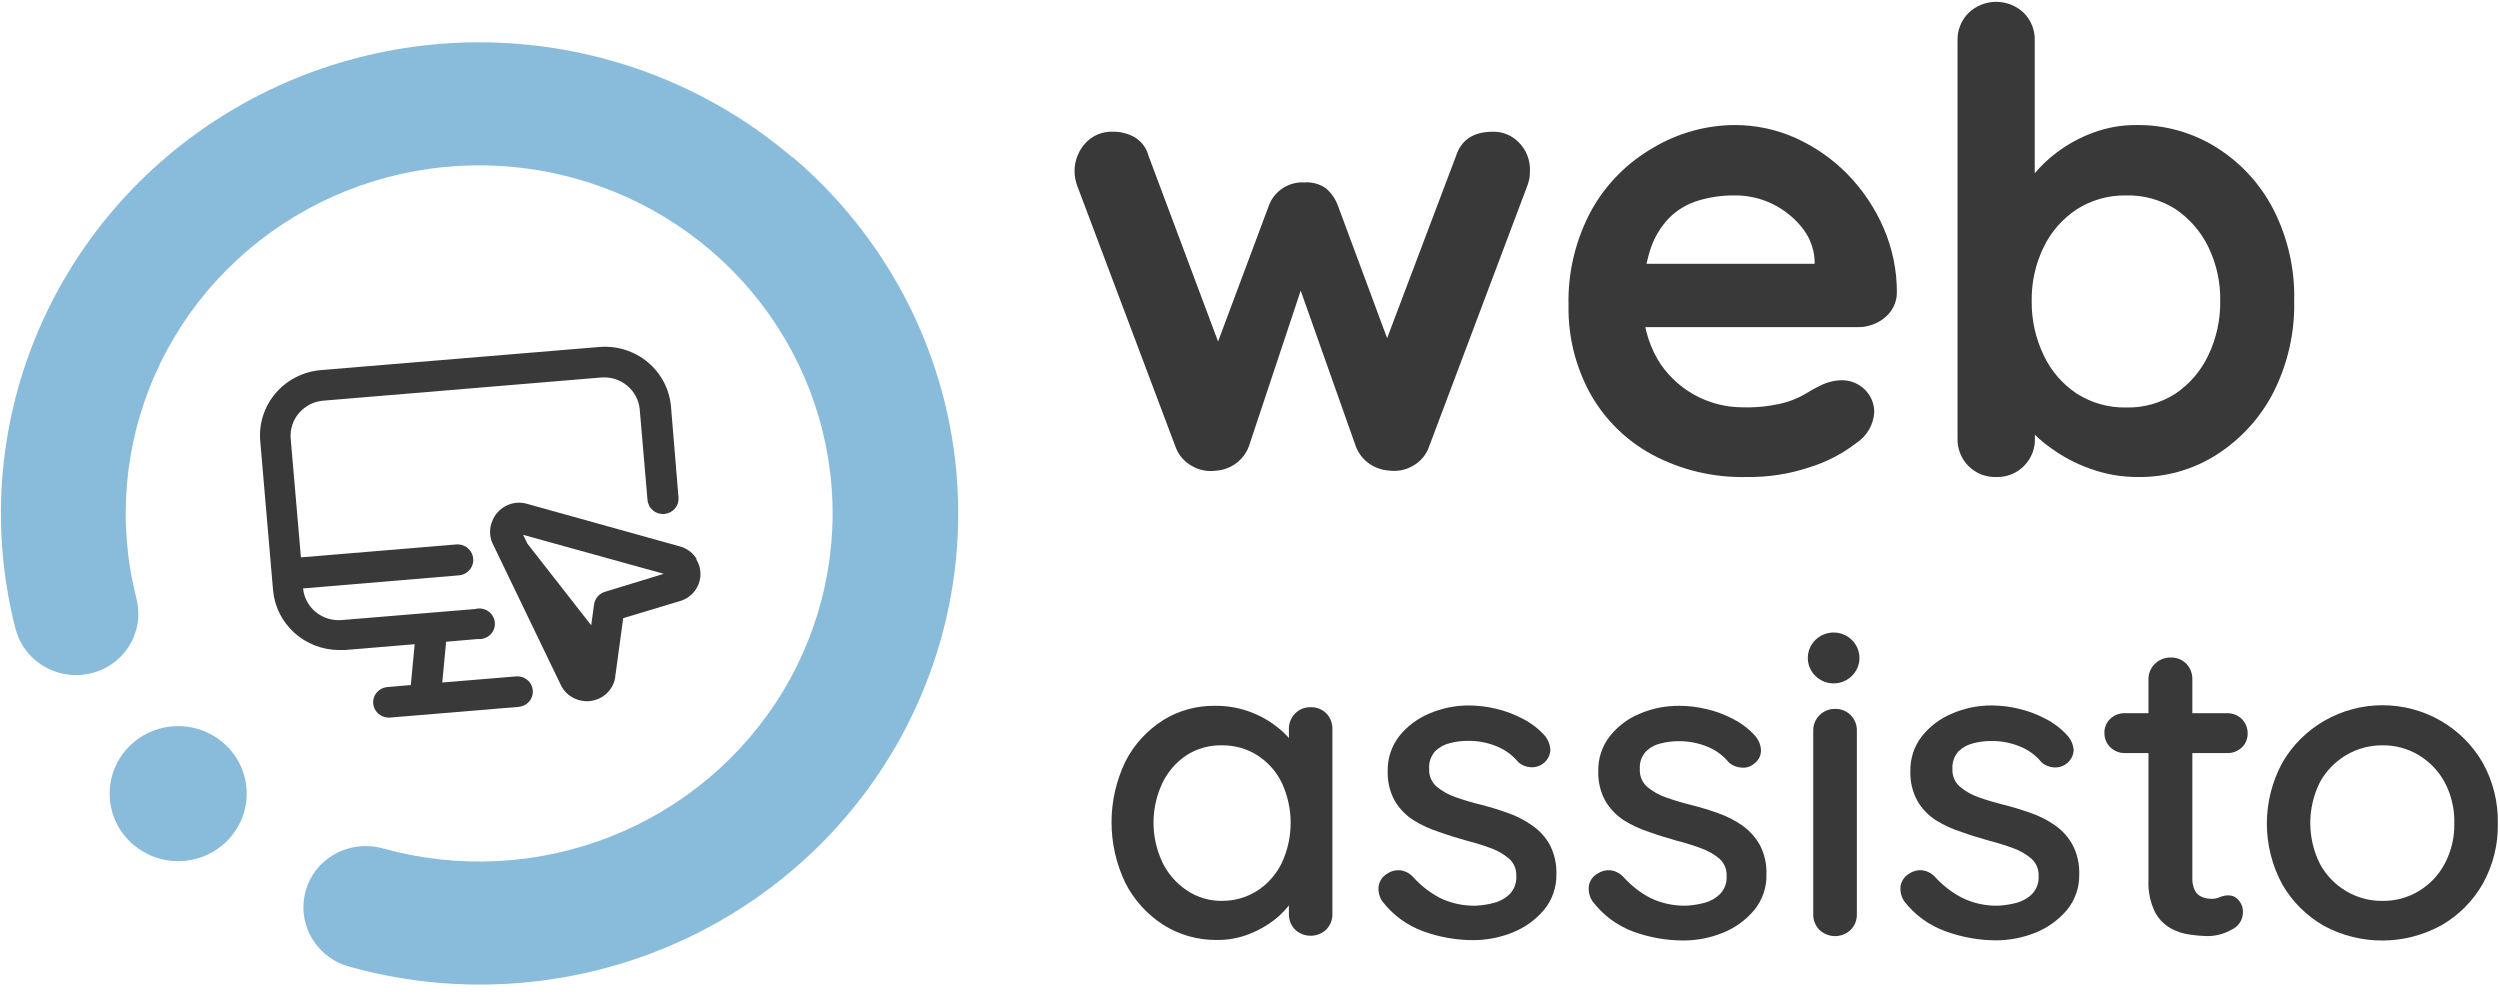 <svg width="196" height="78" viewBox="0 0 196 78" fill="none" xmlns="http://www.w3.org/2000/svg">
<g clip-path="url(#clip0_1714_4236)">
<path d="M117.048 10.327C117.431 10.32 117.81 10.393 118.163 10.54C118.515 10.688 118.832 10.906 119.093 11.182C119.378 11.475 119.601 11.821 119.748 12.201C119.895 12.58 119.963 12.984 119.948 13.39C119.951 13.598 119.935 13.806 119.899 14.011C119.865 14.19 119.816 14.365 119.752 14.535L112.046 34.997C111.829 35.638 111.38 36.178 110.786 36.515C110.209 36.855 109.531 36.986 108.866 36.888C108.299 36.849 107.755 36.65 107.299 36.315C106.843 35.98 106.495 35.522 106.296 34.997L101.287 20.841L102.604 20.896L97.911 34.997C97.714 35.526 97.365 35.987 96.908 36.325C96.451 36.663 95.904 36.863 95.334 36.902C94.678 36.995 94.011 36.863 93.442 36.529C92.837 36.197 92.378 35.657 92.153 35.011L84.448 14.549C84.245 13.999 84.193 13.406 84.299 12.83C84.404 12.254 84.664 11.716 85.051 11.272C85.323 10.958 85.665 10.71 86.05 10.546C86.435 10.382 86.852 10.307 87.271 10.327C87.874 10.319 88.468 10.474 88.987 10.775C89.514 11.105 89.893 11.621 90.045 12.217L96.146 28.506L94.885 28.409L99.473 16.136C99.675 15.572 100.058 15.089 100.563 14.758C101.069 14.427 101.669 14.266 102.275 14.3C102.876 14.26 103.472 14.426 103.963 14.77C104.391 15.143 104.714 15.618 104.902 16.149L109.462 28.43L107.949 28.63L114.148 12.238C114.554 10.964 115.521 10.327 117.048 10.327Z" fill="#3A3939"/>
<path d="M136.948 37.398C134.353 37.463 131.788 36.854 129.509 35.632C127.468 34.519 125.789 32.859 124.669 30.844C123.518 28.738 122.934 26.378 122.973 23.987C122.901 21.342 123.536 18.724 124.816 16.398C125.951 14.39 127.616 12.722 129.635 11.569C131.544 10.432 133.729 9.822 135.96 9.802C137.641 9.794 139.303 10.15 140.828 10.844C142.35 11.537 143.726 12.506 144.884 13.7C146.067 14.923 147.017 16.346 147.686 17.902C148.375 19.503 148.725 21.226 148.715 22.966C148.711 23.338 148.623 23.704 148.458 24.039C148.293 24.374 148.056 24.67 147.763 24.904C147.175 25.391 146.429 25.655 145.661 25.649H126.399L124.886 20.682H143.392L142.264 21.703V20.358C142.201 19.412 141.838 18.51 141.227 17.778C140.599 17.013 139.807 16.393 138.909 15.963C137.99 15.527 136.98 15.307 135.96 15.322C135.011 15.315 134.066 15.45 133.158 15.722C132.3 15.975 131.52 16.435 130.889 17.06C130.191 17.777 129.673 18.644 129.376 19.592C128.968 20.894 128.779 22.252 128.815 23.614C128.763 25.203 129.156 26.776 129.95 28.161C130.635 29.313 131.616 30.268 132.793 30.93C133.971 31.593 135.304 31.939 136.66 31.934C137.659 31.962 138.657 31.862 139.63 31.638C140.259 31.494 140.863 31.262 141.424 30.948C141.879 30.672 142.292 30.43 142.656 30.258C143.185 29.98 143.773 29.826 144.372 29.809C144.707 29.805 145.04 29.866 145.35 29.988C145.661 30.111 145.944 30.293 146.183 30.524C146.422 30.755 146.612 31.03 146.743 31.334C146.873 31.637 146.941 31.963 146.943 32.293C146.92 32.779 146.78 33.252 146.537 33.675C146.294 34.098 145.953 34.459 145.542 34.728C144.441 35.579 143.193 36.226 141.858 36.639C140.277 37.165 138.616 37.422 136.948 37.398V37.398Z" fill="#3A3939"/>
<path d="M167.48 9.802C169.712 9.773 171.903 10.387 173.785 11.569C175.675 12.76 177.208 14.428 178.226 16.398C179.365 18.629 179.928 21.103 179.865 23.6C179.918 26.09 179.355 28.555 178.226 30.782C177.216 32.741 175.704 34.405 173.841 35.611C172.007 36.798 169.856 37.42 167.663 37.398C166.372 37.41 165.091 37.19 163.88 36.75C162.769 36.359 161.723 35.808 160.777 35.115C159.974 34.556 159.265 33.876 158.676 33.1C158.276 32.611 158.032 32.015 157.975 31.389L159.537 30.741V34.37C159.55 34.768 159.48 35.164 159.333 35.535C159.187 35.906 158.965 36.244 158.683 36.529C158.402 36.815 158.064 37.039 157.69 37.189C157.316 37.339 156.915 37.41 156.511 37.398C156.111 37.411 155.713 37.343 155.341 37.198C154.969 37.053 154.63 36.835 154.347 36.557C154.057 36.27 153.83 35.928 153.68 35.552C153.529 35.176 153.458 34.774 153.471 34.37V3.173C153.46 2.774 153.531 2.377 153.679 2.006C153.827 1.635 154.049 1.298 154.333 1.013C154.912 0.456 155.691 0.144 156.501 0.144C157.311 0.144 158.089 0.456 158.669 1.013C158.951 1.298 159.173 1.636 159.319 2.007C159.466 2.378 159.536 2.774 159.523 3.173V15.791L158.683 15.322C158.746 14.741 158.991 14.194 159.383 13.756C159.937 13.065 160.58 12.448 161.295 11.92C162.15 11.284 163.094 10.773 164.097 10.403C165.178 10 166.325 9.797 167.48 9.802V9.802ZM166.703 15.322C165.326 15.294 163.972 15.674 162.815 16.412C161.698 17.152 160.803 18.174 160.224 19.371C159.583 20.691 159.262 22.138 159.285 23.6C159.266 25.069 159.587 26.522 160.224 27.85C160.792 29.067 161.689 30.108 162.815 30.858C163.972 31.596 165.326 31.976 166.703 31.948C168.072 31.977 169.417 31.597 170.562 30.858C171.678 30.101 172.565 29.062 173.133 27.85C173.768 26.522 174.086 25.068 174.065 23.6C174.093 22.134 173.774 20.681 173.133 19.358C172.555 18.166 171.668 17.145 170.562 16.398C169.416 15.664 168.07 15.288 166.703 15.322V15.322Z" fill="#3A3939"/>
<path d="M62.111 12.328C56.078 7.183 48.536 4.069 40.583 3.437C32.629 2.805 24.678 4.689 17.886 8.814C11.094 12.94 5.816 19.091 2.818 26.375C-0.179 33.659 -0.739 41.694 1.22 49.313C1.439 50.144 1.879 50.902 2.496 51.51C3.112 52.117 3.881 52.552 4.725 52.77C5.568 52.987 6.455 52.978 7.294 52.745C8.134 52.513 8.895 52.064 9.499 51.445V51.445C10.07 50.853 10.48 50.128 10.689 49.337C10.899 48.547 10.901 47.717 10.697 46.926C9.206 41.102 9.707 34.956 12.123 29.441C14.539 23.926 18.735 19.35 24.059 16.423C29.384 13.495 35.541 12.379 41.575 13.248C47.609 14.117 53.184 16.922 57.434 21.229C61.685 25.536 64.375 31.103 65.087 37.068C65.799 43.034 64.493 49.063 61.371 54.223C58.25 59.383 53.487 63.385 47.822 65.608C42.157 67.831 35.905 68.151 30.036 66.519C29.177 66.277 28.267 66.269 27.404 66.496C26.54 66.723 25.756 67.177 25.133 67.809V67.809C24.553 68.412 24.14 69.152 23.935 69.958C23.73 70.764 23.74 71.608 23.963 72.41C24.187 73.211 24.616 73.942 25.21 74.532C25.804 75.122 26.542 75.551 27.354 75.777C35.567 78.082 44.333 77.557 52.201 74.288C60.07 71.019 66.57 65.202 70.626 57.8C74.682 50.398 76.051 41.854 74.506 33.581C72.961 25.309 68.596 17.803 62.132 12.307L62.111 12.328Z" fill="#89BBDB"/>
<path d="M13.968 67.512C16.935 67.512 19.341 65.143 19.341 62.221C19.341 59.298 16.935 56.929 13.968 56.929C11.001 56.929 8.596 59.298 8.596 62.221C8.596 65.143 11.001 67.512 13.968 67.512Z" fill="#89BBDB"/>
<path d="M52.606 31.879C52.492 30.527 51.837 29.275 50.786 28.398C49.736 27.521 48.375 27.091 47.002 27.202L25.148 29.016C23.777 29.134 22.51 29.78 21.62 30.813C20.731 31.847 20.292 33.184 20.399 34.535L21.407 46.264C21.518 47.542 22.11 48.734 23.068 49.603C24.026 50.473 25.281 50.958 26.584 50.962C26.738 50.962 26.885 50.962 27.032 50.962L32.51 50.506L32.208 53.708L30.345 53.866C30.037 53.898 29.753 54.044 29.55 54.275C29.348 54.506 29.242 54.804 29.255 55.108C29.267 55.413 29.397 55.702 29.618 55.916C29.838 56.13 30.134 56.253 30.443 56.26H30.548L40.656 55.419C40.816 55.405 40.971 55.361 41.113 55.289C41.256 55.217 41.382 55.118 41.486 54.997C41.589 54.877 41.667 54.737 41.716 54.587C41.765 54.437 41.783 54.279 41.77 54.121C41.757 53.964 41.713 53.811 41.64 53.67C41.567 53.53 41.466 53.406 41.343 53.304C41.221 53.203 41.079 53.126 40.926 53.079C40.773 53.033 40.612 53.016 40.453 53.031L34.674 53.507L34.975 50.313L37.462 50.099C37.64 50.117 37.819 50.095 37.988 50.036C38.156 49.977 38.31 49.883 38.437 49.759C38.564 49.635 38.662 49.485 38.724 49.32C38.786 49.155 38.81 48.978 38.795 48.803C38.78 48.627 38.725 48.457 38.636 48.305C38.547 48.152 38.425 48.021 38.278 47.92C38.131 47.819 37.964 47.752 37.788 47.722C37.612 47.692 37.431 47.7 37.259 47.747L26.752 48.616C26.023 48.668 25.302 48.438 24.743 47.974C24.184 47.51 23.832 46.849 23.761 46.132V46.132L35.942 45.111C36.104 45.102 36.262 45.061 36.408 44.991C36.554 44.921 36.684 44.824 36.792 44.705C36.9 44.585 36.982 44.446 37.035 44.295C37.088 44.144 37.111 43.984 37.101 43.825C37.091 43.665 37.05 43.509 36.979 43.366C36.908 43.222 36.809 43.093 36.688 42.987C36.567 42.881 36.425 42.8 36.272 42.748C36.119 42.695 35.957 42.673 35.795 42.683L23.593 43.697L22.787 34.363C22.734 33.648 22.965 32.941 23.432 32.391C23.899 31.841 24.564 31.492 25.288 31.417L47.135 29.596C47.87 29.536 48.599 29.764 49.164 30.23C49.729 30.697 50.085 31.363 50.154 32.086L50.764 39.199C50.777 39.356 50.822 39.509 50.895 39.649C50.968 39.79 51.069 39.914 51.191 40.016C51.438 40.222 51.758 40.322 52.08 40.296C52.24 40.283 52.395 40.239 52.538 40.166C52.68 40.094 52.807 39.995 52.91 39.875C53.013 39.754 53.092 39.615 53.141 39.465C53.189 39.314 53.207 39.156 53.194 38.999L52.606 31.879Z" fill="#3A3939"/>
<path d="M54.616 43.821C54.316 43.327 53.83 42.969 53.264 42.828L41.202 39.468C40.671 39.348 40.115 39.422 39.636 39.676C39.157 39.93 38.787 40.346 38.596 40.848C38.48 41.118 38.421 41.409 38.421 41.703C38.421 41.997 38.48 42.288 38.596 42.559L43.934 53.631C44.08 53.968 44.309 54.263 44.6 54.491C44.891 54.718 45.235 54.871 45.601 54.935C45.734 54.962 45.87 54.976 46.007 54.977C46.535 54.976 47.045 54.793 47.451 54.461C47.856 54.128 48.131 53.666 48.227 53.155C48.224 53.137 48.224 53.118 48.227 53.1L48.858 48.464L53.439 47.084C53.752 46.972 54.035 46.793 54.269 46.559C54.503 46.326 54.681 46.044 54.791 45.734C54.901 45.425 54.94 45.095 54.905 44.769C54.87 44.443 54.761 44.129 54.587 43.849L54.616 43.821ZM47.415 46.401C47.194 46.471 46.999 46.6 46.85 46.775C46.701 46.95 46.605 47.162 46.574 47.388L46.35 49.023L41.349 42.621L41.013 41.931L52.038 44.987L47.415 46.401Z" fill="#3A3939"/>
<path d="M102.751 55.446C102.979 55.438 103.207 55.476 103.419 55.559C103.632 55.642 103.824 55.768 103.984 55.929C104.302 56.26 104.473 56.702 104.46 57.157V71.645C104.467 71.871 104.429 72.095 104.347 72.306C104.265 72.517 104.142 72.71 103.984 72.873C103.655 73.188 103.214 73.364 102.755 73.364C102.296 73.364 101.855 73.188 101.525 72.873C101.367 72.71 101.244 72.517 101.162 72.306C101.08 72.095 101.042 71.871 101.049 71.645V69.23L101.75 69.361C101.715 69.842 101.546 70.303 101.259 70.693C100.887 71.236 100.431 71.718 99.907 72.121C99.297 72.592 98.62 72.971 97.897 73.246C97.102 73.55 96.256 73.703 95.403 73.694C93.915 73.71 92.454 73.297 91.201 72.507C89.936 71.691 88.911 70.561 88.231 69.23C87.516 67.741 87.144 66.114 87.144 64.467C87.144 62.819 87.516 61.192 88.231 59.703C88.904 58.381 89.925 57.262 91.187 56.46C92.412 55.7 93.836 55.309 95.284 55.336C96.209 55.328 97.128 55.487 97.995 55.805C98.778 56.093 99.508 56.503 100.159 57.019C100.724 57.456 101.209 57.983 101.595 58.578C101.911 59.043 102.088 59.586 102.107 60.144L101.049 60.241V57.157C101.041 56.709 101.212 56.275 101.525 55.95C101.681 55.785 101.871 55.654 102.083 55.567C102.294 55.48 102.522 55.439 102.751 55.446ZM95.796 70.624C96.79 70.636 97.766 70.355 98.597 69.817C99.427 69.269 100.088 68.507 100.51 67.616C100.956 66.64 101.187 65.582 101.187 64.511C101.187 63.441 100.956 62.383 100.51 61.407C100.089 60.52 99.427 59.765 98.597 59.227C97.763 58.696 96.788 58.42 95.796 58.433C94.802 58.412 93.824 58.689 92.994 59.227C92.189 59.774 91.546 60.522 91.13 61.393C90.672 62.366 90.435 63.425 90.435 64.498C90.435 65.57 90.672 66.629 91.13 67.602C91.558 68.49 92.218 69.25 93.043 69.803C93.854 70.348 94.814 70.637 95.796 70.631V70.624Z" fill="#3A3939"/>
<path d="M108.348 70.631C108.141 70.305 108.045 69.924 108.074 69.541C108.098 69.323 108.173 69.113 108.295 68.93C108.417 68.746 108.581 68.594 108.775 68.485C109.067 68.285 109.422 68.195 109.777 68.23C110.166 68.281 110.523 68.467 110.785 68.754C111.382 69.42 112.093 69.976 112.887 70.396C113.773 70.824 114.751 71.033 115.738 71.003C116.211 70.979 116.681 70.905 117.138 70.783C117.602 70.663 118.025 70.425 118.364 70.093C118.545 69.902 118.683 69.677 118.771 69.431C118.859 69.186 118.895 68.925 118.876 68.665C118.887 68.417 118.845 68.17 118.75 67.94C118.656 67.71 118.512 67.503 118.329 67.333C117.915 66.98 117.441 66.702 116.928 66.512C116.291 66.275 115.641 66.073 114.981 65.905C114.281 65.705 113.524 65.484 112.796 65.215C112.101 64.993 111.438 64.688 110.82 64.305C110.211 63.916 109.705 63.392 109.342 62.773C108.956 62.059 108.768 61.257 108.796 60.448C108.774 59.469 109.088 58.512 109.686 57.73C110.304 56.95 111.114 56.337 112.039 55.95C113.027 55.52 114.097 55.302 115.177 55.308C115.885 55.312 116.591 55.397 117.279 55.563C118.011 55.733 118.718 55.998 119.38 56.35C120.057 56.694 120.661 57.162 121.159 57.73C121.39 58.032 121.526 58.394 121.551 58.772C121.545 58.964 121.5 59.153 121.417 59.328C121.335 59.503 121.218 59.659 121.073 59.788C120.927 59.917 120.757 60.016 120.572 60.078C120.387 60.14 120.191 60.165 119.996 60.151C119.644 60.13 119.309 59.994 119.044 59.765C118.599 59.22 118.024 58.793 117.37 58.523C116.637 58.218 115.847 58.067 115.051 58.082C114.595 58.083 114.141 58.141 113.699 58.254C113.255 58.355 112.848 58.575 112.522 58.889C112.354 59.076 112.226 59.295 112.144 59.532C112.062 59.769 112.029 60.019 112.046 60.269C112.031 60.525 112.073 60.782 112.17 61.02C112.267 61.259 112.416 61.473 112.606 61.648C113.046 62.015 113.549 62.3 114.091 62.49C114.753 62.724 115.426 62.925 116.109 63.09C116.809 63.27 117.51 63.483 118.21 63.732C118.878 63.965 119.509 64.288 120.087 64.691C120.666 65.082 121.145 65.599 121.488 66.202C121.866 66.921 122.049 67.724 122.021 68.534C122.045 69.554 121.7 70.549 121.047 71.341C120.386 72.119 119.542 72.725 118.588 73.108C117.597 73.508 116.536 73.712 115.464 73.708C114.142 73.701 112.832 73.467 111.591 73.018C110.299 72.547 109.172 71.718 108.348 70.631V70.631Z" fill="#3A3939"/>
<path d="M124.83 70.631C124.623 70.305 124.527 69.923 124.556 69.54C124.576 69.321 124.65 69.111 124.773 68.926C124.895 68.742 125.061 68.591 125.257 68.485C125.552 68.286 125.909 68.196 126.266 68.23C126.654 68.282 127.011 68.468 127.274 68.754C127.871 69.419 128.582 69.975 129.376 70.396C130.262 70.824 131.24 71.032 132.226 71.003C132.7 70.978 133.17 70.904 133.627 70.782C134.09 70.662 134.513 70.424 134.853 70.092C135.034 69.902 135.172 69.677 135.26 69.431C135.348 69.185 135.384 68.924 135.365 68.664C135.376 68.417 135.334 68.169 135.239 67.94C135.145 67.71 135.001 67.503 134.818 67.333C134.394 66.976 133.908 66.697 133.382 66.512C132.747 66.275 132.099 66.072 131.442 65.905C130.741 65.705 129.985 65.484 129.256 65.215C128.57 64.992 127.913 64.686 127.302 64.304C126.704 63.915 126.208 63.392 125.852 62.779C125.466 62.065 125.278 61.263 125.306 60.455C125.281 59.475 125.595 58.517 126.195 57.736C126.811 56.953 127.622 56.34 128.549 55.956C129.539 55.534 130.608 55.322 131.687 55.336C132.395 55.339 133.101 55.425 133.788 55.591C134.521 55.76 135.228 56.025 135.89 56.377C136.565 56.721 137.166 57.19 137.662 57.757C137.898 58.052 138.038 58.41 138.061 58.785C138.07 59.001 138.023 59.215 137.925 59.408C137.827 59.601 137.681 59.766 137.501 59.889C137.365 60.002 137.208 60.085 137.038 60.135C136.868 60.185 136.689 60.2 136.513 60.179C136.159 60.157 135.822 60.022 135.554 59.792C135.113 59.247 134.54 58.819 133.887 58.55C133.151 58.245 132.359 58.095 131.561 58.109C131.107 58.111 130.655 58.169 130.216 58.281C129.771 58.38 129.363 58.6 129.039 58.916C128.87 59.102 128.74 59.321 128.658 59.558C128.576 59.795 128.544 60.046 128.563 60.296C128.548 60.552 128.59 60.809 128.687 61.047C128.784 61.286 128.933 61.501 129.123 61.676C129.562 62.044 130.065 62.329 130.608 62.517C131.267 62.752 131.938 62.952 132.619 63.118C133.329 63.297 134.029 63.511 134.72 63.759C135.387 63.993 136.019 64.316 136.597 64.718C137.159 65.117 137.625 65.633 137.963 66.229C138.338 66.949 138.519 67.752 138.489 68.561C138.517 69.582 138.171 70.578 137.515 71.369C136.859 72.148 136.016 72.755 135.063 73.135C134.072 73.535 133.011 73.739 131.939 73.735C130.617 73.728 129.306 73.495 128.066 73.045C126.773 72.566 125.649 71.727 124.83 70.631V70.631Z" fill="#3A3939"/>
<path d="M145.577 71.672C145.585 71.898 145.546 72.124 145.463 72.335C145.38 72.546 145.254 72.738 145.094 72.9C144.766 73.215 144.326 73.391 143.868 73.391C143.41 73.391 142.971 73.215 142.642 72.9C142.482 72.738 142.357 72.546 142.274 72.335C142.191 72.124 142.152 71.898 142.159 71.672V57.295C142.152 57.068 142.193 56.841 142.278 56.63C142.364 56.419 142.493 56.227 142.656 56.067C142.814 55.908 143.003 55.783 143.211 55.699C143.419 55.614 143.643 55.573 143.868 55.577C144.096 55.57 144.323 55.61 144.534 55.694C144.745 55.779 144.936 55.905 145.094 56.067C145.254 56.229 145.38 56.421 145.463 56.632C145.546 56.843 145.585 57.069 145.577 57.295V71.672Z" fill="#3A3939"/>
<path d="M149.269 70.631C149.062 70.305 148.966 69.924 148.995 69.541C149.019 69.323 149.094 69.113 149.216 68.93C149.338 68.746 149.502 68.594 149.696 68.485C149.988 68.285 150.343 68.195 150.697 68.23C151.087 68.28 151.445 68.466 151.706 68.754C152.313 69.422 153.037 69.979 153.843 70.396C154.726 70.825 155.702 71.033 156.686 71.003C157.16 70.979 157.63 70.905 158.087 70.783C158.551 70.663 158.974 70.425 159.313 70.093C159.494 69.902 159.632 69.677 159.72 69.431C159.808 69.186 159.844 68.925 159.825 68.665C159.836 68.417 159.794 68.17 159.699 67.94C159.605 67.71 159.461 67.503 159.278 67.333C158.865 66.979 158.391 66.701 157.877 66.512C157.24 66.275 156.59 66.073 155.93 65.905C155.229 65.705 154.473 65.484 153.752 65.215C153.055 64.994 152.389 64.688 151.769 64.305C151.168 63.919 150.671 63.396 150.319 62.78C149.933 62.065 149.745 61.264 149.773 60.455C149.752 59.473 150.068 58.513 150.669 57.73C151.288 56.95 152.098 56.337 153.023 55.95C154.011 55.52 155.081 55.302 156.161 55.308C156.869 55.311 157.575 55.397 158.262 55.563C158.995 55.733 159.702 55.998 160.364 56.35C161.041 56.694 161.645 57.162 162.143 57.73C162.391 58.031 162.543 58.399 162.577 58.785C162.571 58.978 162.526 59.167 162.443 59.342C162.361 59.517 162.244 59.673 162.099 59.802C161.953 59.931 161.783 60.029 161.598 60.092C161.413 60.154 161.217 60.179 161.022 60.165C160.67 60.144 160.335 60.008 160.07 59.779C159.627 59.232 159.051 58.805 158.396 58.537C157.663 58.231 156.873 58.081 156.077 58.095C155.621 58.097 155.167 58.155 154.725 58.268C154.281 58.369 153.874 58.589 153.548 58.903C153.38 59.09 153.252 59.309 153.17 59.545C153.088 59.782 153.055 60.033 153.072 60.282C153.057 60.539 153.099 60.797 153.198 61.035C153.296 61.274 153.447 61.488 153.639 61.662C154.075 62.03 154.576 62.316 155.117 62.504C155.779 62.738 156.452 62.938 157.135 63.104C157.835 63.283 158.536 63.497 159.236 63.746C159.904 63.979 160.535 64.302 161.113 64.705C161.679 65.1 162.146 65.617 162.479 66.216C162.857 66.935 163.04 67.738 163.012 68.547C163.036 69.568 162.691 70.563 162.038 71.355C161.377 72.133 160.533 72.739 159.579 73.121C158.588 73.522 157.527 73.726 156.455 73.722C155.135 73.715 153.827 73.482 152.589 73.032C151.266 72.571 150.111 71.736 149.269 70.631V70.631Z" fill="#3A3939"/>
<path d="M166.591 55.915H174.611C174.823 55.911 175.033 55.95 175.23 56.028C175.426 56.106 175.604 56.222 175.754 56.37C175.904 56.517 176.022 56.693 176.101 56.886C176.18 57.079 176.219 57.286 176.215 57.495C176.221 57.702 176.183 57.907 176.103 58.098C176.024 58.29 175.905 58.462 175.753 58.606C175.602 58.749 175.423 58.861 175.227 58.936C175.031 59.011 174.821 59.046 174.611 59.04H166.591C166.379 59.044 166.169 59.006 165.973 58.928C165.776 58.85 165.598 58.733 165.448 58.586C165.299 58.438 165.181 58.263 165.101 58.069C165.022 57.876 164.983 57.669 164.987 57.461C164.98 57.254 165.018 57.048 165.098 56.856C165.177 56.665 165.297 56.492 165.449 56.35C165.601 56.206 165.78 56.094 165.976 56.019C166.172 55.945 166.381 55.909 166.591 55.915ZM170.17 51.548C170.399 51.539 170.626 51.578 170.839 51.661C171.051 51.744 171.243 51.87 171.403 52.031C171.721 52.362 171.892 52.804 171.88 53.259V68.851C171.866 69.186 171.936 69.52 172.083 69.823C172.202 70.055 172.404 70.235 172.65 70.327C172.873 70.416 173.11 70.463 173.351 70.465C173.592 70.479 173.834 70.432 174.051 70.327C174.273 70.237 174.511 70.192 174.751 70.196C174.896 70.201 175.039 70.236 175.168 70.3C175.298 70.365 175.411 70.456 175.501 70.569C175.623 70.706 175.716 70.865 175.775 71.038C175.834 71.211 175.857 71.394 175.844 71.576C175.835 71.854 175.747 72.125 175.59 72.356C175.433 72.588 175.213 72.772 174.955 72.887C174.376 73.217 173.718 73.391 173.049 73.39C172.592 73.381 172.136 73.342 171.683 73.273C171.149 73.202 170.633 73.031 170.163 72.769C169.638 72.464 169.212 72.016 168.938 71.479C168.567 70.697 168.396 69.837 168.44 68.975V53.266C168.434 53.037 168.476 52.81 168.564 52.599C168.652 52.387 168.784 52.196 168.952 52.038C169.112 51.881 169.302 51.756 169.511 51.672C169.72 51.588 169.944 51.546 170.17 51.548Z" fill="#3A3939"/>
<path d="M195.829 64.552C195.864 66.213 195.454 67.853 194.638 69.306C193.871 70.653 192.751 71.773 191.395 72.548C189.989 73.322 188.407 73.731 186.797 73.737C185.187 73.743 183.602 73.346 182.191 72.583C180.832 71.806 179.708 70.687 178.933 69.34C178.138 67.872 177.721 66.234 177.721 64.57C177.721 62.906 178.138 61.267 178.933 59.799C179.721 58.43 180.863 57.292 182.243 56.499C183.623 55.707 185.192 55.29 186.789 55.29C188.386 55.29 189.955 55.707 191.335 56.499C192.715 57.292 193.857 58.43 194.645 59.799C195.455 61.254 195.864 62.893 195.829 64.552V64.552ZM192.417 64.552C192.448 63.436 192.19 62.33 191.668 61.337C191.196 60.461 190.494 59.725 189.636 59.206C188.781 58.691 187.795 58.423 186.793 58.433C185.783 58.424 184.792 58.692 183.928 59.206C183.062 59.723 182.353 60.459 181.875 61.337C181.382 62.33 181.126 63.42 181.126 64.525C181.126 65.63 181.382 66.72 181.875 67.712C182.347 68.599 183.057 69.341 183.928 69.858C184.79 70.375 185.783 70.642 186.793 70.63C187.796 70.643 188.782 70.375 189.636 69.858C190.5 69.338 191.202 68.596 191.668 67.712C192.183 66.737 192.44 65.651 192.417 64.552V64.552Z" fill="#3A3939"/>
<path d="M143.756 53.577C144.874 53.577 145.781 52.684 145.781 51.583C145.781 50.481 144.874 49.589 143.756 49.589C142.638 49.589 141.732 50.481 141.732 51.583C141.732 52.684 142.638 53.577 143.756 53.577Z" fill="#3A3939"/>
</g>
<defs>
<clipPath id="clip0_1714_4236">
<rect width="195.758" height="77.027" fill="white" transform="translate(0.07 0.144)"/>
</clipPath>
</defs>
</svg>
